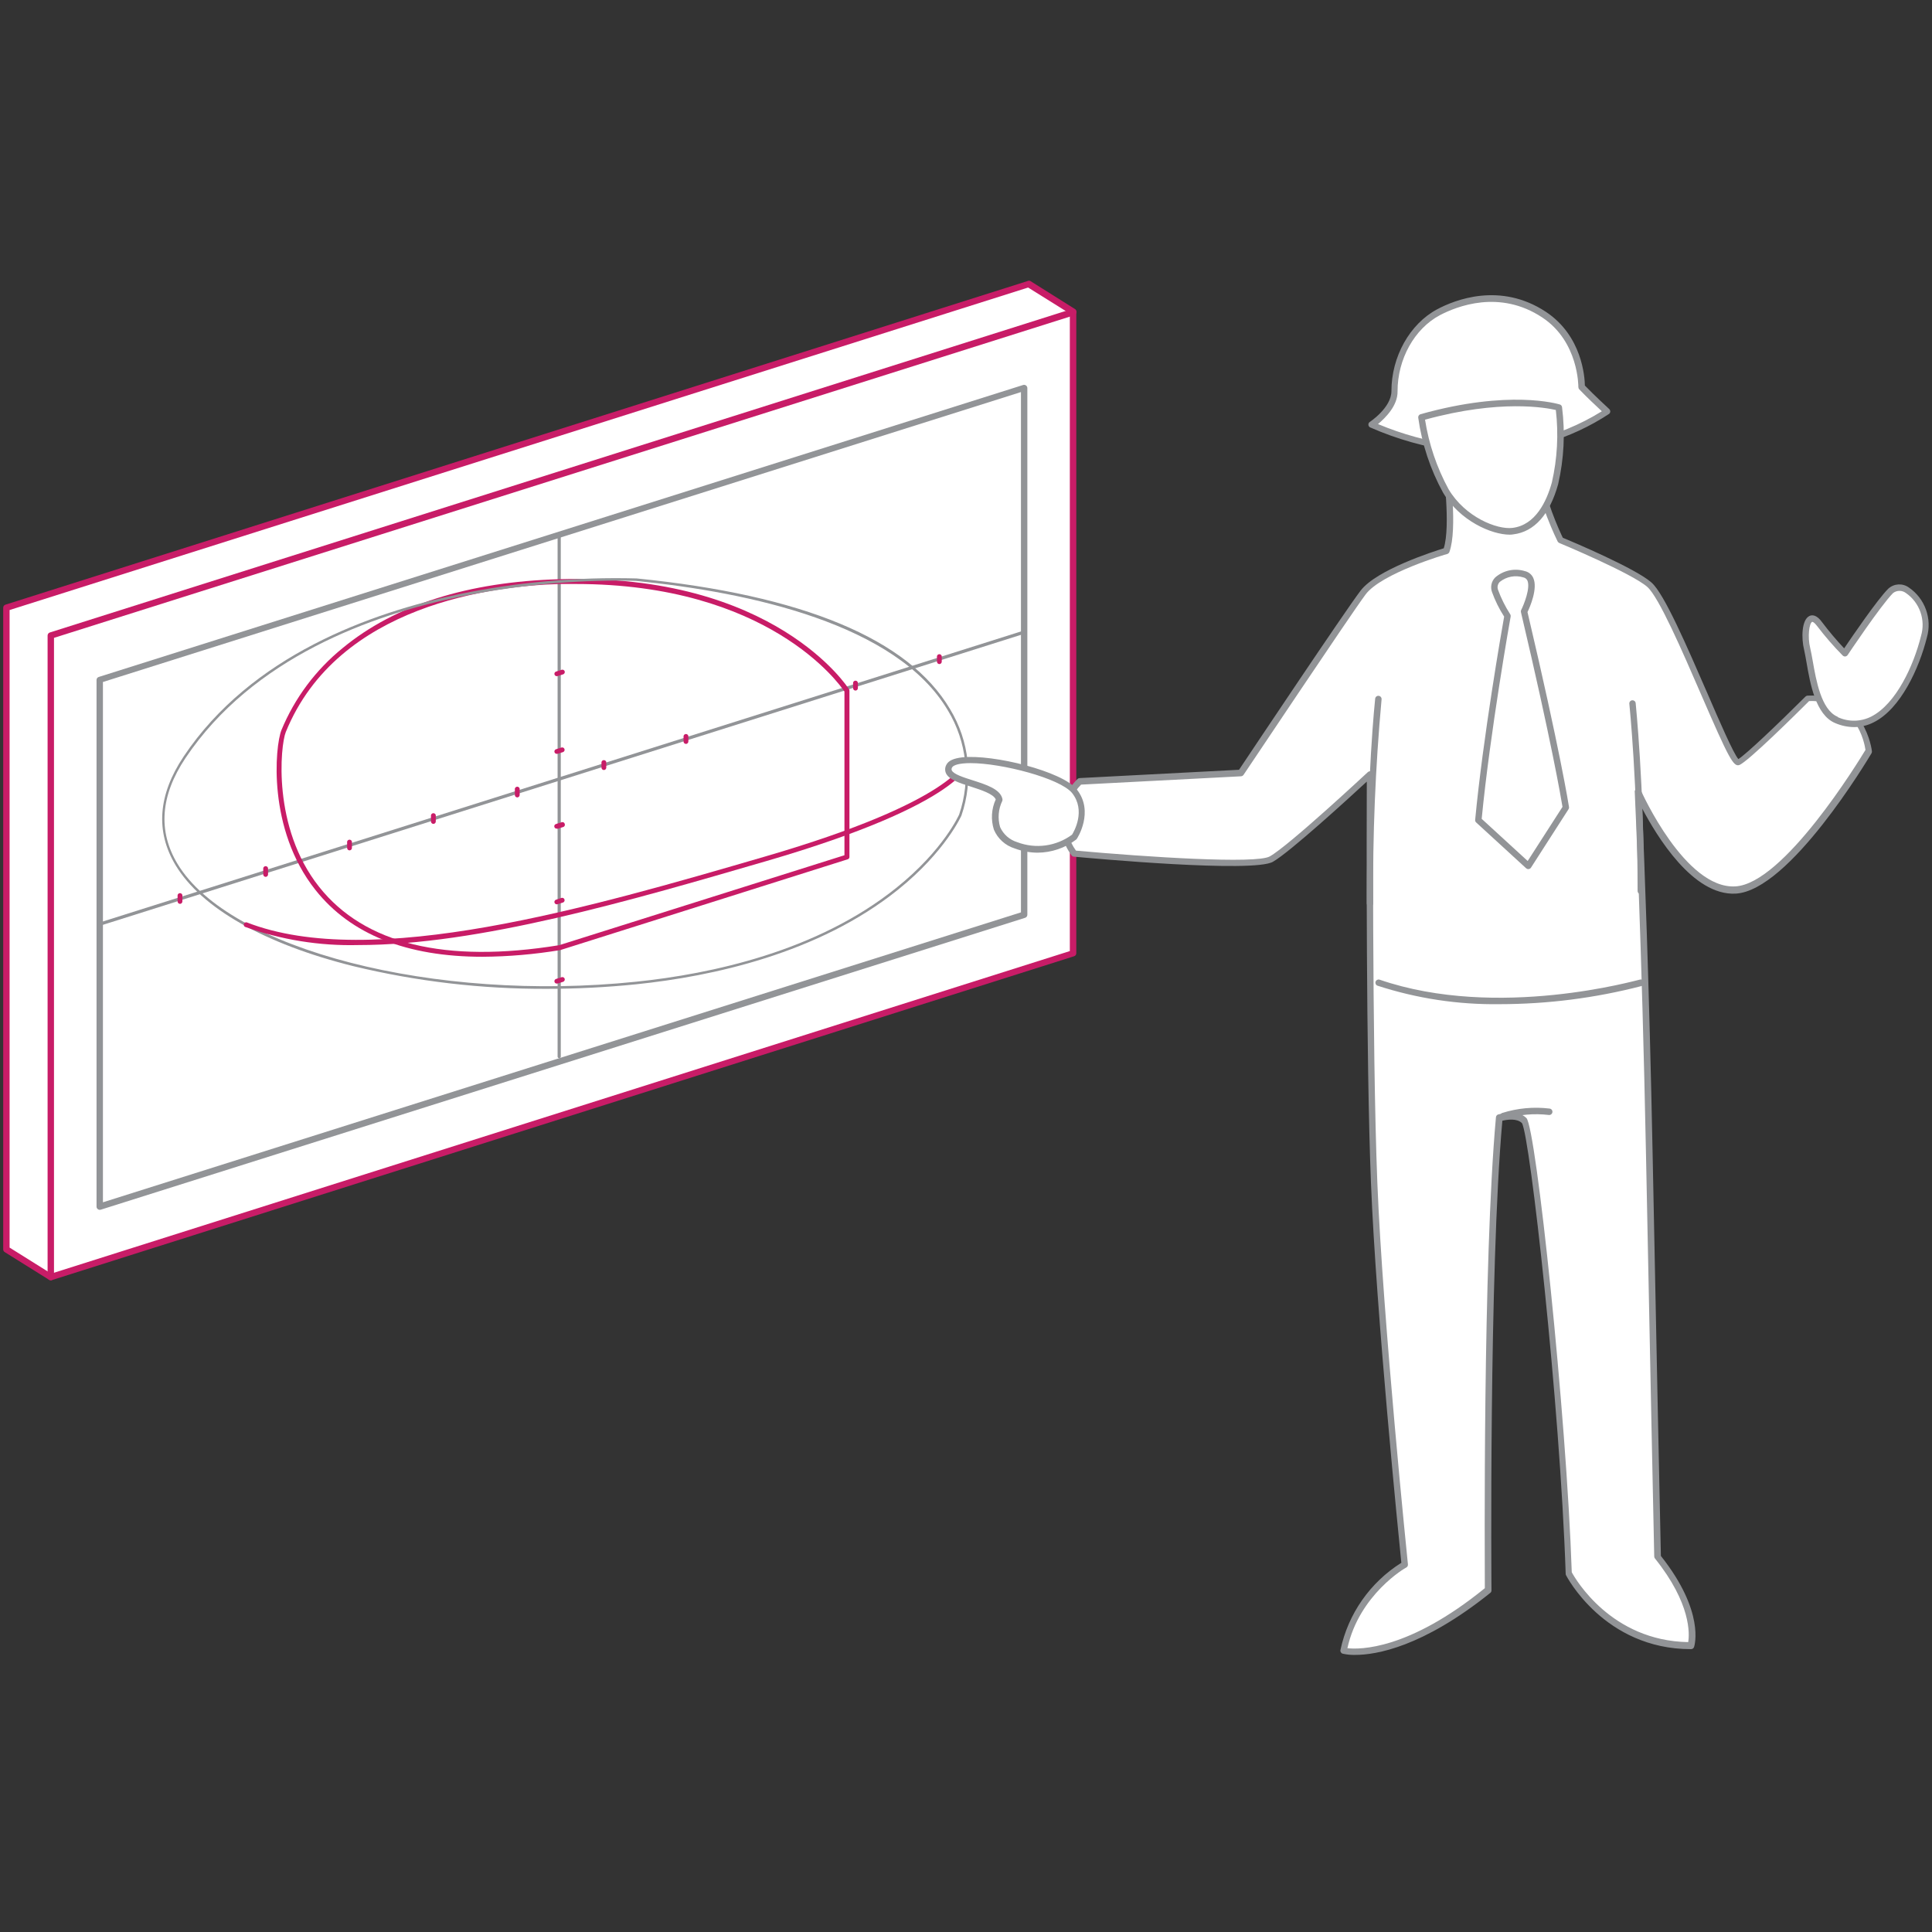 <?xml version="1.0" encoding="UTF-8"?>
<svg width="300px" height="300px" viewBox="0 0 300 300" version="1.1" xmlns="http://www.w3.org/2000/svg" xmlns:xlink="http://www.w3.org/1999/xlink">
    <rect x="0" y="0" width="300" height="300" fill="#333333" stroke="none"/>
    <!-- Generator: Sketch 59.1 (86144) - https://sketch.com -->
    <title>illustrations/pink/Product qualification and testing</title>
    <desc>Created with Sketch.</desc>
    <g id="illustrations/pink/Product-qualification-and-testing" stroke="none" stroke-width="1" fill="none" fill-rule="evenodd">
        <g id="product-qualification-and-testing" transform="translate(0, 43)" fill-rule="nonzero">
            <polygon id="Path" fill="#FFFFFF" points="0.993 51.368 159.725 1.103 166.629 5.414 166.629 105.05 7.887 155.305 0.993 151.003"></polygon>
            <path d="M7.887,155.802 C7.796,155.802 7.707,155.779 7.629,155.732 L0.725,151.421 C0.58,151.327 0.494,151.166 0.497,150.993 L0.497,51.368 C0.497,51.15 0.636,50.956 0.844,50.891 L159.576,0.636 C159.708,0.572 159.862,0.572 159.993,0.636 L166.887,4.967 C167.035,5.054 167.126,5.213 167.126,5.384 L167.126,105.02 C167.129,105.236 166.987,105.428 166.778,105.487 L8.036,155.781 C7.989,155.798 7.938,155.804 7.887,155.802 Z M1.49,150.725 L7.947,154.768 L166.123,104.682 L166.123,5.692 L159.646,1.649 L1.49,51.725 L1.49,150.725 Z" id="Shape" fill="#C81C67"></path>
            <path d="M7.887,155.801 C7.613,155.801 7.391,155.579 7.391,155.305 L7.391,55.689 C7.391,55.471 7.53,55.277 7.738,55.212 L166.48,4.967 C166.754,4.885 167.044,5.04 167.126,5.315 C167.208,5.589 167.052,5.878 166.778,5.96 L8.384,56.046 L8.384,155.305 C8.384,155.579 8.162,155.801 7.887,155.801 Z" id="Path" fill="#C81C67"></path>
            <path d="M86.831,121.321 C86.694,121.321 86.583,121.21 86.583,121.073 L86.583,40.003 C86.583,39.866 86.694,39.755 86.831,39.755 C86.968,39.755 87.079,39.866 87.079,40.003 L87.079,121.073 C87.079,121.21 86.968,121.321 86.831,121.321 Z" id="Path" fill="#929497"></path>
            <path d="M15.487,100.748 C15.377,100.745 15.282,100.674 15.248,100.57 C15.227,100.506 15.233,100.437 15.265,100.378 C15.297,100.32 15.352,100.278 15.417,100.262 L158.94,54.924 C159.005,54.902 159.075,54.908 159.136,54.94 C159.196,54.972 159.24,55.027 159.258,55.093 C159.28,55.156 159.274,55.225 159.241,55.284 C159.209,55.342 159.154,55.385 159.089,55.401 L15.566,100.738 L15.487,100.748 Z" id="Path" fill="#929497"></path>
            <path d="M145.868,60.119 C145.663,60.119 145.495,59.956 145.49,59.752 L145.49,58.897 C145.52,58.715 145.678,58.581 145.863,58.581 C146.048,58.581 146.205,58.715 146.235,58.897 L146.235,59.752 C146.23,59.952 146.068,60.114 145.868,60.119 L145.868,60.119 Z" id="Path" fill="#C81C67"></path>
            <path d="M132.844,64.232 C132.64,64.232 132.472,64.069 132.467,63.864 L132.467,63.01 C132.497,62.827 132.654,62.693 132.839,62.693 C133.024,62.693 133.182,62.827 133.212,63.01 L133.212,63.864 C133.207,64.065 133.045,64.227 132.844,64.232 Z" id="Path" fill="#C81C67"></path>
            <path d="M106.51,72.517 C106.309,72.511 106.148,72.35 106.142,72.149 L106.142,71.295 C106.172,71.112 106.33,70.978 106.515,70.978 C106.7,70.978 106.858,71.112 106.887,71.295 L106.887,72.149 C106.882,72.354 106.715,72.517 106.51,72.517 L106.51,72.517 Z" id="Path" fill="#C81C67"></path>
            <path d="M93.765,76.57 C93.564,76.564 93.403,76.403 93.397,76.202 L93.397,75.348 C93.427,75.165 93.585,75.031 93.77,75.031 C93.955,75.031 94.112,75.165 94.142,75.348 L94.142,76.202 C94.137,76.407 93.97,76.57 93.765,76.57 L93.765,76.57 Z" id="Path" fill="#C81C67"></path>
            <path d="M86.483,61.997 C86.291,62.012 86.119,61.876 86.09,61.685 C86.062,61.494 86.186,61.313 86.374,61.272 L87.219,61.003 C87.312,60.972 87.414,60.98 87.502,61.025 C87.59,61.069 87.656,61.148 87.685,61.242 C87.745,61.436 87.639,61.643 87.447,61.709 L86.593,61.977 C86.559,61.993 86.521,62 86.483,61.997 L86.483,61.997 Z" id="Path" fill="#C81C67"></path>
            <path d="M86.483,74.056 C86.291,74.072 86.119,73.936 86.09,73.745 C86.062,73.554 86.186,73.373 86.374,73.331 L87.219,73.063 C87.408,73.024 87.596,73.134 87.655,73.318 C87.714,73.502 87.624,73.7 87.447,73.778 L86.593,74.046 L86.483,74.056 Z" id="Path" fill="#C81C67"></path>
            <path d="M86.483,85.669 C86.286,85.697 86.102,85.562 86.07,85.365 C86.037,85.168 86.168,84.981 86.364,84.944 L87.219,84.675 C87.312,84.641 87.415,84.648 87.504,84.693 C87.593,84.738 87.658,84.818 87.685,84.914 C87.729,85.018 87.725,85.135 87.673,85.235 C87.621,85.335 87.527,85.407 87.417,85.43 L86.563,85.699 C86.535,85.694 86.508,85.684 86.483,85.669 L86.483,85.669 Z" id="Path" fill="#C81C67"></path>
            <path d="M86.483,97.421 C86.291,97.436 86.119,97.3 86.09,97.109 C86.062,96.918 86.186,96.737 86.374,96.695 L87.219,96.417 C87.408,96.378 87.596,96.488 87.655,96.672 C87.714,96.856 87.624,97.055 87.447,97.132 L86.593,97.401 L86.483,97.421 Z" id="Path" fill="#C81C67"></path>
            <path d="M86.483,109.728 C86.291,109.744 86.119,109.608 86.09,109.417 C86.062,109.226 86.186,109.045 86.374,109.003 L87.219,108.735 C87.416,108.677 87.623,108.787 87.685,108.983 C87.739,109.177 87.636,109.38 87.447,109.45 L86.593,109.719 L86.483,109.728 Z" id="Path" fill="#C81C67"></path>
            <path d="M80.325,80.821 C80.116,80.821 79.947,80.652 79.947,80.444 L79.947,79.599 C79.923,79.452 79.988,79.304 80.113,79.222 C80.239,79.14 80.4,79.14 80.526,79.222 C80.651,79.304 80.716,79.452 80.692,79.599 L80.692,80.464 C80.682,80.66 80.522,80.816 80.325,80.821 L80.325,80.821 Z" id="Path" fill="#C81C67"></path>
            <path d="M67.301,84.934 C67.093,84.934 66.924,84.765 66.924,84.556 L66.924,83.712 C66.9,83.564 66.965,83.416 67.09,83.335 C67.216,83.253 67.377,83.253 67.503,83.335 C67.628,83.416 67.693,83.564 67.669,83.712 L67.669,84.556 C67.669,84.761 67.506,84.928 67.301,84.934 L67.301,84.934 Z" id="Path" fill="#C81C67"></path>
            <path d="M54.278,89.046 C54.07,89.046 53.901,88.877 53.901,88.669 L53.901,87.825 C53.876,87.677 53.942,87.529 54.067,87.447 C54.192,87.366 54.354,87.366 54.479,87.447 C54.605,87.529 54.67,87.677 54.646,87.825 L54.646,88.669 C54.646,88.874 54.483,89.041 54.278,89.046 L54.278,89.046 Z" id="Path" fill="#C81C67"></path>
            <path d="M41.245,93.159 C41.04,93.154 40.877,92.986 40.877,92.781 L40.877,91.937 C40.853,91.789 40.919,91.642 41.044,91.56 C41.169,91.478 41.331,91.478 41.456,91.56 C41.581,91.642 41.647,91.789 41.623,91.937 L41.623,92.781 C41.623,92.99 41.454,93.159 41.245,93.159 L41.245,93.159 Z" id="Path" fill="#C81C67"></path>
            <path d="M27.944,97.351 C27.739,97.346 27.576,97.178 27.576,96.974 L27.576,96.129 C27.552,95.982 27.617,95.834 27.743,95.752 C27.868,95.67 28.03,95.67 28.155,95.752 C28.28,95.834 28.345,95.982 28.321,96.129 L28.321,96.974 C28.321,97.182 28.152,97.351 27.944,97.351 Z" id="Path" fill="#C81C67"></path>
            <path d="M74.93,105.566 C63.159,105.566 54.467,102.099 48.993,95.205 C41.474,85.758 42.705,72.864 43.699,70.371 C45.759,65.39 49.034,61.005 53.225,57.616 C61.331,50.93 72.656,47.344 86.891,46.937 C120.248,45.944 131.732,63.825 131.841,64.043 C131.88,64.102 131.901,64.171 131.901,64.242 L131.901,90.07 C131.904,90.233 131.798,90.379 131.642,90.427 L87.02,104.523 C83.024,105.189 78.981,105.538 74.93,105.566 Z M89.404,47.682 C88.579,47.682 87.745,47.682 86.901,47.682 C76.808,47.97 52.47,50.781 44.374,70.679 C43.54,72.725 42.238,85.51 49.56,94.719 C56.583,103.56 69.119,106.639 86.831,103.768 L131.126,89.801 L131.126,64.381 C130.281,63.089 119.205,47.682 89.404,47.682 Z" id="Shape" fill="#C81C67"></path>
            <path d="M84.974,110.543 C74.822,110.59 64.701,109.406 54.834,107.017 C41.076,103.579 31.281,98.007 27.268,91.351 C24.119,86.116 24.536,80.424 28.52,74.464 L28.689,74.573 L28.52,74.464 C38.99,58.798 57.616,52.113 71.295,49.262 C80.353,47.392 89.596,46.572 98.841,46.818 C124.669,49.401 141.089,56.225 147.517,67.103 C150.533,72.076 151.184,78.132 149.295,83.632 C149.295,83.632 146.851,89.205 139.44,95.156 C127.073,105.089 110.523,108.626 98.811,109.838 C94.213,110.305 89.595,110.541 84.974,110.543 Z M95.811,47.156 C87.599,47.185 79.41,48.027 71.364,49.669 C57.705,52.49 39.248,59.136 28.808,74.702 L28.808,74.702 C24.914,80.523 24.497,86.056 27.566,91.142 C35.593,104.464 67.54,112.669 98.772,109.44 C110.434,108.238 126.904,104.732 139.202,94.848 C146.533,88.957 148.907,83.533 148.937,83.474 C150.775,78.088 150.131,72.166 147.179,67.301 C139.232,53.891 116.454,48.974 98.772,47.205 C98.781,47.205 97.699,47.156 95.811,47.156 Z" id="Shape" fill="#929497"></path>
            <path d="M55.629,103.748 C49.64,103.898 43.676,102.938 38.036,100.917 C37.876,100.824 37.808,100.628 37.875,100.455 C37.941,100.283 38.123,100.184 38.305,100.222 C57.695,107.811 91.599,97.927 118.838,89.99 C148.5,81.348 149.881,75.159 149.891,75.089 C149.926,74.892 150.109,74.757 150.308,74.781 C150.406,74.788 150.497,74.837 150.558,74.914 C150.618,74.992 150.643,75.092 150.626,75.189 C150.626,75.447 149.513,81.815 119.046,90.695 C97.689,96.914 74.265,103.748 55.629,103.748 Z" id="Path" fill="#C81C67"></path>
            <path d="M15.487,144.864 C15.382,144.866 15.28,144.831 15.199,144.765 C15.069,144.674 14.99,144.526 14.99,144.368 L14.99,62.583 C14.99,62.367 15.131,62.177 15.338,62.116 L158.881,16.778 C159.032,16.735 159.195,16.764 159.321,16.858 C159.447,16.951 159.523,17.098 159.526,17.255 L159.526,99.04 C159.526,99.258 159.387,99.451 159.179,99.517 L15.636,144.844 L15.487,144.864 Z M15.983,62.901 L15.983,143.692 L158.533,98.672 L158.533,17.881 L15.983,62.901 Z" id="Shape" fill="#929497"></path>
            <path d="M224.593,29.573 C224.593,29.573 225.884,39.06 224.593,42.487 C224.593,42.487 214.242,45.467 211.679,48.954 C209.116,52.44 192.715,77.017 192.715,77.017 L167.702,78.318 C164.648,81.309 164.278,86.099 166.838,89.523 C166.838,89.523 194.434,92.106 197.464,90.387 C200.493,88.669 212.772,77.235 212.772,77.235 C212.772,77.235 212.553,119.066 213.417,140.632 C214.281,162.199 218.166,199.937 218.166,199.937 C218.166,199.937 210.407,204.248 208.669,213.308 C208.669,213.308 216.864,215.464 231.099,203.811 C231.099,203.811 230.662,154.212 232.828,130.5 C232.828,130.5 235.411,129.636 236.702,130.937 C237.993,132.238 242.752,175.351 243.656,201.228 C243.656,201.228 249.258,212.444 262.619,212.444 C262.619,212.444 264.348,207.268 257.444,198.646 C257.444,198.646 256.719,164.563 256.162,136.063 C255.517,103.063 254.424,79.997 254.424,79.997 C254.424,79.997 261.377,95.523 269.523,95.086 C277.669,94.649 290.215,73.52 290.215,73.52 C290.215,73.52 289.371,64.907 280.738,65.334 C280.738,65.334 271.252,74.821 269.96,75.268 C268.669,75.715 259.53,50.712 256.073,47.682 C253.54,45.467 242.275,40.788 242.275,40.788 C242.275,40.788 239.295,34.748 238.828,30.01" id="Path" fill="#FFFFFF"></path>
            <path d="M210.427,213.974 C209.779,213.991 209.132,213.928 208.5,213.785 C208.249,213.721 208.092,213.472 208.142,213.219 C209.331,207.608 212.743,202.72 217.599,199.669 C217.222,195.964 213.695,160.927 212.881,140.652 C212.106,121.311 212.205,85.242 212.235,78.368 C209.384,81 200.315,89.295 197.662,90.815 C194.603,92.573 169.589,90.288 166.748,90.02 C166.599,90.008 166.463,89.927 166.381,89.801 C163.71,86.164 164.112,81.119 167.325,77.95 C167.408,77.872 167.518,77.826 167.632,77.821 L192.397,76.53 C194.096,73.987 208.788,51.974 211.272,48.715 C213.755,45.457 222.586,42.636 224.185,42.139 C225.288,38.662 224.096,29.762 224.076,29.662 C224.046,29.392 224.235,29.147 224.503,29.106 C224.775,29.071 225.024,29.262 225.06,29.533 C225.119,29.93 226.361,39.189 225.06,42.715 C225.002,42.862 224.882,42.975 224.732,43.023 C224.632,43.023 214.51,46.003 212.046,49.311 C209.583,52.619 193.252,77.126 193.093,77.325 C193.003,77.452 192.861,77.532 192.705,77.543 L167.871,78.834 C165.133,81.597 164.797,85.935 167.076,89.086 C178.123,90.079 195.07,91.182 197.175,89.98 C200.156,88.311 212.275,77.007 212.394,76.897 C212.539,76.763 212.751,76.727 212.932,76.807 C213.113,76.887 213.23,77.067 213.228,77.265 C213.228,77.682 213.02,119.334 213.874,140.642 C214.728,161.95 218.583,199.54 218.623,199.917 C218.643,200.117 218.541,200.309 218.364,200.404 C218.295,200.404 211.073,204.556 209.225,212.93 C211.123,213.149 218.722,213.238 230.563,203.613 C230.563,199.838 230.235,153.109 232.291,130.48 C232.309,130.283 232.442,130.115 232.629,130.053 C232.748,130.053 235.52,129.119 237.02,130.609 C238.52,132.099 243.238,176.623 244.063,201.139 C244.629,202.182 250.162,211.778 262.142,211.987 C262.351,210.725 262.609,206.026 256.977,198.993 C256.912,198.907 256.874,198.803 256.868,198.695 C256.868,198.695 256.142,164.613 255.586,136.113 C254.94,103.5 253.858,80.285 253.848,80.056 C253.785,79.782 253.956,79.508 254.23,79.445 C254.504,79.382 254.778,79.554 254.841,79.828 C254.911,79.987 261.675,95.066 269.454,94.639 C276.954,94.242 288.546,75.308 289.669,73.45 C289.51,72.298 288.238,65.623 280.917,65.861 C279.04,67.728 271.381,75.328 270.07,75.795 C269.175,76.093 268.46,74.801 264.159,64.868 C261.228,58.113 257.593,49.709 255.785,48.129 C253.341,45.993 242.235,41.354 242.126,41.315 C242.016,41.266 241.925,41.182 241.868,41.076 C241.748,40.828 238.808,34.907 238.371,30.149 C238.346,29.875 238.549,29.632 238.823,29.608 C239.097,29.583 239.34,29.785 239.364,30.06 C239.742,34.232 242.195,39.507 242.672,40.5 C244.162,41.116 254.026,45.288 256.44,47.454 C258.427,49.182 261.954,57.387 265.073,64.54 C266.99,68.98 269.156,73.977 269.93,74.871 C271.123,74.136 276.05,69.457 280.351,65.166 C280.438,65.077 280.555,65.024 280.679,65.017 C289.619,64.579 290.662,73.56 290.672,73.649 C290.683,73.755 290.663,73.863 290.613,73.957 C290.096,74.831 277.877,95.325 269.503,95.762 C262.858,96.109 257.255,86.821 254.99,82.53 C255.278,89.245 256.093,109.609 256.619,136.232 C257.146,163.53 257.841,195.993 257.901,198.606 C264.765,207.258 263.126,212.513 263.056,212.742 C262.987,212.946 262.795,213.082 262.579,213.079 C249.07,213.079 243.228,201.705 243.169,201.596 C243.138,201.531 243.122,201.46 243.119,201.387 C242.235,174.974 237.556,133.311 236.325,131.394 C235.53,130.599 233.95,130.868 233.285,131.026 C231.189,154.579 231.596,203.454 231.596,203.95 C231.601,204.1 231.535,204.244 231.417,204.338 C220.917,212.762 213.685,213.974 210.427,213.974 Z" id="Shape" fill="#929497"></path>
            <path d="M212.98,22.927 C217.097,24.726 221.443,25.946 225.894,26.553 C234.194,27.465 242.552,25.452 249.526,20.861 C249.526,20.861 247.013,18.556 245.553,17.046 C245.553,17.046 245.712,9.785 239.732,5.821 C233.752,1.858 227.344,3.328 223.361,5.444 C219.377,7.56 216.517,12.397 216.526,17.702 C216.556,20.623 212.98,22.927 212.98,22.927 Z" id="Path" fill="#FFFFFF"></path>
            <path d="M229.639,27.248 C228.368,27.249 227.098,27.183 225.834,27.05 C221.33,26.441 216.933,25.204 212.772,23.374 C212.603,23.302 212.491,23.14 212.483,22.957 C212.469,22.777 212.557,22.604 212.712,22.51 C212.712,22.51 216.06,20.315 216.06,17.722 C216.06,12.397 218.901,7.301 223.162,5.026 C225.874,3.576 232.947,0.735 240.05,5.424 C245.692,9.159 246.079,15.606 246.099,16.868 C247.52,18.348 249.854,20.493 249.874,20.513 C249.984,20.616 250.045,20.76 250.043,20.911 C250.033,21.056 249.96,21.19 249.844,21.278 C243.846,25.218 236.816,27.295 229.639,27.248 L229.639,27.248 Z M213.974,22.848 C217.788,24.448 221.796,25.543 225.894,26.106 C233.878,26.945 241.914,25.099 248.732,20.861 C247.937,20.126 246.278,18.566 245.225,17.454 C245.136,17.356 245.087,17.228 245.086,17.096 C245.086,17.026 245.156,10.053 239.483,6.298 C232.848,1.897 226.182,4.579 223.589,5.94 C219.616,8.046 217.003,12.795 217.013,17.762 C217.053,20.026 215.076,21.924 213.974,22.848 Z" id="Shape" fill="#929497"></path>
            <path d="M241.47,32.076 C242.351,28.213 242.553,24.227 242.066,20.295 C242.066,20.295 234.517,17.881 220.709,21.854 C221.288,25.844 222.573,29.699 224.503,33.238 C227.185,37.768 232.381,39.805 234.954,39.497 C238.411,39.06 240.397,35.841 241.47,32.076 Z" id="Path" fill="#FFFFFF"></path>
            <path d="M234.437,40.023 C231.596,40.023 226.679,37.877 224.076,33.497 C222.095,29.882 220.789,25.937 220.222,21.854 C220.193,21.612 220.345,21.385 220.579,21.318 C234.358,17.444 241.897,19.719 242.215,19.808 C242.397,19.867 242.528,20.026 242.553,20.215 C243.06,24.213 242.855,28.269 241.947,32.195 L241.947,32.195 C240.646,36.884 238.252,39.576 234.993,39.974 C234.81,40.005 234.624,40.021 234.437,40.023 L234.437,40.023 Z M221.275,22.142 C221.863,25.932 223.1,29.591 224.93,32.96 C227.503,37.301 232.46,39.268 234.864,38.97 C238.421,38.533 240.149,34.887 240.974,31.907 C241.819,28.222 242.027,24.418 241.589,20.662 C240.099,20.325 232.967,18.954 221.265,22.172 L221.275,22.142 Z" id="Shape" fill="#929497"></path>
            <path d="M237.318,91.957 C237.193,91.958 237.072,91.912 236.98,91.828 L229.222,84.715 C229.103,84.611 229.043,84.455 229.063,84.298 C230.265,71.593 233.205,54.735 233.563,52.748 C232.791,51.549 232.158,50.266 231.675,48.924 C231.395,48.144 231.584,47.272 232.162,46.679 C233.427,45.564 235.181,45.187 236.791,45.685 C237.364,45.813 237.843,46.203 238.083,46.738 C238.828,48.368 237.566,51.268 237.189,52.043 C242.285,73.679 243.626,82.232 243.636,82.321 C243.655,82.44 243.626,82.561 243.556,82.659 L237.735,91.719 C237.659,91.843 237.532,91.927 237.387,91.947 L237.318,91.957 Z M230.076,84.149 L237.219,90.695 L242.623,82.291 C242.404,80.94 240.894,72.089 236.185,52.113 C236.147,52.003 236.147,51.884 236.185,51.775 C236.632,50.881 237.666,48.318 237.179,47.156 C237.06,46.901 236.828,46.717 236.553,46.659 C235.292,46.267 233.918,46.528 232.887,47.354 C232.558,47.682 232.453,48.172 232.619,48.606 C233.105,49.926 233.735,51.189 234.497,52.371 C234.568,52.476 234.596,52.604 234.576,52.728 C234.536,52.907 231.368,70.758 230.076,84.149 Z" id="Shape" fill="#929497"></path>
            <path d="M212.732,97.778 C212.457,97.778 212.235,97.556 212.235,97.281 C212.235,77.414 213.526,65.642 213.536,65.493 C213.549,65.361 213.614,65.24 213.716,65.156 C213.819,65.072 213.951,65.033 214.083,65.046 C214.359,65.078 214.559,65.326 214.53,65.603 C213.568,76.121 213.134,86.68 213.228,97.242 C213.24,97.38 213.192,97.517 213.098,97.619 C213.003,97.721 212.871,97.779 212.732,97.778 Z" id="Path" fill="#929497"></path>
            <path d="M254.781,95.841 C254.507,95.841 254.285,95.619 254.285,95.344 C254.285,78.745 253.013,66.407 253.003,66.278 C252.989,66.149 253.028,66.02 253.11,65.919 C253.192,65.818 253.311,65.754 253.44,65.742 C253.712,65.713 253.956,65.908 253.987,66.179 C253.987,66.298 255.278,78.685 255.278,95.344 C255.278,95.619 255.056,95.841 254.781,95.841 L254.781,95.841 Z" id="Path" fill="#929497"></path>
            <path d="M232.877,112.927 C226.424,113.019 220,112.046 213.864,110.046 C213.629,109.94 213.515,109.672 213.6,109.429 C213.685,109.186 213.942,109.049 214.192,109.113 C232.589,115.45 254.424,109.113 254.642,109.113 C254.917,109.036 255.201,109.196 255.278,109.47 C255.355,109.745 255.195,110.029 254.921,110.106 C247.721,111.974 240.315,112.921 232.877,112.927 Z" id="Path" fill="#929497"></path>
            <path d="M233.444,130.778 C233.246,130.776 233.068,130.66 232.987,130.48 C232.934,130.359 232.931,130.222 232.979,130.099 C233.028,129.976 233.124,129.877 233.245,129.825 C235.628,129.071 238.145,128.837 240.626,129.139 C240.9,129.175 241.094,129.426 241.058,129.7 C241.022,129.975 240.771,130.168 240.497,130.132 C238.194,129.859 235.86,130.069 233.642,130.748 C233.578,130.769 233.511,130.779 233.444,130.778 L233.444,130.778 Z" id="Path" fill="#929497"></path>
            <path d="M166.798,86.93 C166.798,86.93 169.391,83.046 166.798,79.818 C164.205,76.589 148.689,73.351 147.397,75.934 C146.106,78.517 154.51,78.526 155.156,81.109 C155.156,81.109 152.533,86.275 157.748,88.232 C160.79,89.368 164.2,88.878 166.798,86.93 L166.798,86.93 Z" id="Path" fill="#FFFFFF"></path>
            <path d="M161.106,89.404 C159.898,89.397 158.7,89.175 157.57,88.748 C156.112,88.301 154.927,87.232 154.331,85.828 C153.841,84.28 153.944,82.605 154.619,81.129 C154.232,80.265 152.384,79.679 150.745,79.142 C148.897,78.556 147.308,78.05 146.871,77.026 C146.704,76.612 146.733,76.145 146.95,75.755 C147.268,75.119 148.063,74.762 149.394,74.603 C154.232,74.086 164.96,76.768 167.195,79.57 C169.967,83.046 167.245,87.228 167.195,87.268 C167.168,87.309 167.134,87.346 167.096,87.377 C165.37,88.682 163.269,89.393 161.106,89.404 L161.106,89.404 Z M150.685,75.497 C150.291,75.495 149.896,75.515 149.503,75.556 C148.172,75.695 147.894,76.063 147.844,76.162 C147.757,76.294 147.735,76.459 147.785,76.609 C148.043,77.215 149.642,77.722 151.053,78.169 C153.119,78.834 155.265,79.51 155.642,81 C155.677,81.113 155.677,81.234 155.642,81.348 C155.024,82.618 154.9,84.074 155.295,85.43 C155.804,86.562 156.779,87.418 157.967,87.775 C160.816,88.859 164.021,88.417 166.47,86.603 C166.778,86.106 168.636,82.868 166.47,80.136 C164.593,77.851 155.563,75.497 150.685,75.497 Z" id="Shape" fill="#929497"></path>
            <path d="M285.189,68.821 C281.712,67.371 281.305,60.407 280.659,57.825 C280.013,55.242 280.659,51.358 282.646,53.94 C283.839,55.532 285.133,57.045 286.52,58.47 C286.52,58.47 291.705,50.702 293.642,48.765 C295.579,46.828 300.109,50.752 298.818,55.877 C297.526,61.003 292.957,72.06 285.189,68.821 Z" id="Path" fill="#FFFFFF"></path>
            <path d="M287.94,69.904 C286.915,69.899 285.901,69.686 284.96,69.278 L284.96,69.278 C281.921,68.007 281.076,63.119 280.52,59.891 C280.381,59.106 280.262,58.44 280.142,57.904 C279.695,56.126 279.735,53.245 280.967,52.649 C281.394,52.45 282.099,52.44 282.954,53.642 C284.015,55.048 285.152,56.395 286.361,57.675 C287.563,55.897 291.517,50.096 293.205,48.417 C294.087,47.605 295.418,47.522 296.394,48.219 C298.915,49.93 300.049,53.069 299.205,55.997 C298.013,60.755 295.142,67.053 290.97,69.149 C290.034,69.635 288.996,69.894 287.94,69.904 Z M285.387,68.364 C287.04,69.124 288.95,69.088 290.573,68.265 C294.447,66.278 297.159,60.318 298.291,55.758 C299.038,53.26 298.092,50.565 295.947,49.083 C295.359,48.639 294.548,48.639 293.96,49.083 C292.073,50.97 286.947,58.639 286.897,58.719 C286.811,58.84 286.678,58.92 286.53,58.937 C286.382,58.947 286.237,58.892 286.132,58.788 C284.711,57.348 283.384,55.818 282.159,54.209 C281.732,53.642 281.464,53.533 281.384,53.563 C280.947,53.772 280.639,55.838 281.096,57.666 C281.225,58.202 281.344,58.887 281.483,59.652 C282.01,62.632 282.795,67.232 285.338,68.295 L285.387,68.364 Z" id="Shape" fill="#929497"></path>
        </g>
    </g>
</svg>